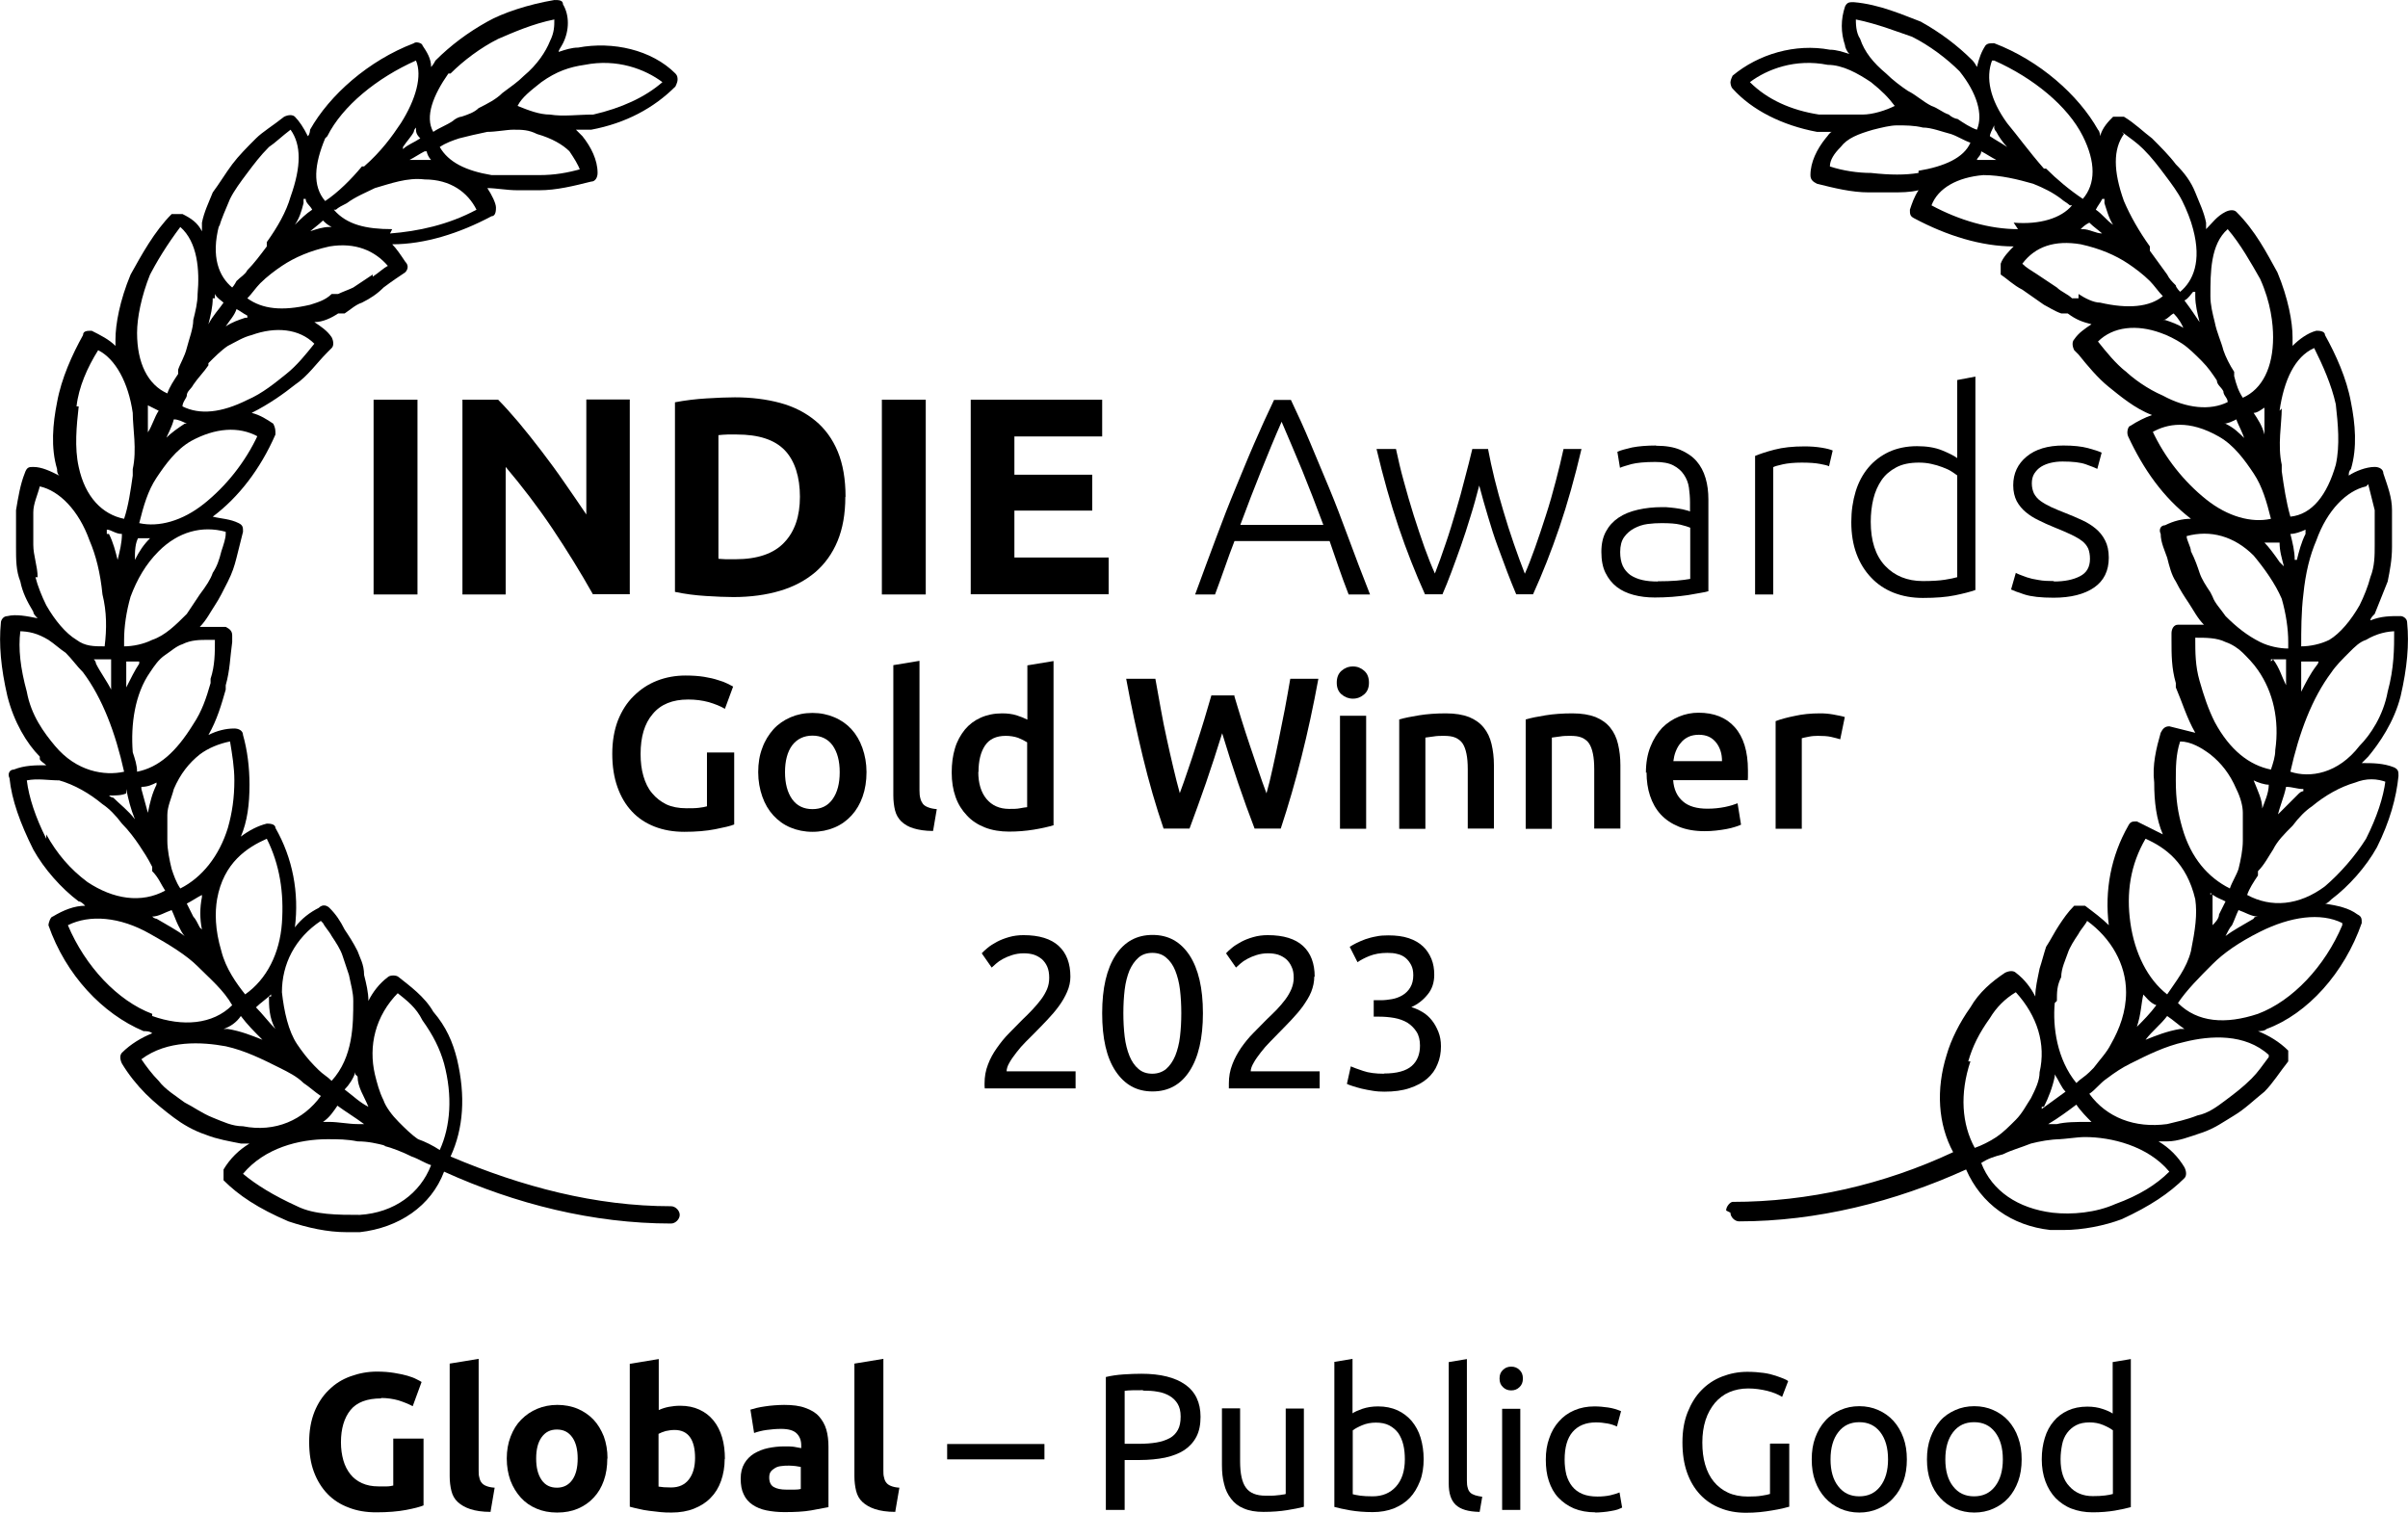 <svg xmlns="http://www.w3.org/2000/svg" id="Layer_2" data-name="Layer 2" viewBox="0 0 111.38 69.98"><defs><style>      .cls-1 {        fill: #000;        stroke-width: 0px;      }      .cls-2 {        isolation: isolate;      }    </style></defs><g id="Layer_1-2" data-name="Layer 1"><g><g class="cls-2"><g class="cls-2"><path class="cls-1" d="M31.82,32.36c-.71,0-1.26.22-1.63.67-.38.44-.56,1.06-.56,1.85,0,.37.04.71.13,1.02.09.31.22.58.4.79.18.22.4.39.66.52.26.12.57.18.93.18.22,0,.41,0,.57-.02s.29-.04.38-.07v-2.49h1.26v3.33c-.17.07-.47.14-.88.22-.41.08-.89.12-1.43.12-.5,0-.96-.08-1.37-.24-.41-.16-.76-.39-1.05-.7s-.51-.68-.67-1.13c-.16-.45-.24-.96-.24-1.54s.09-1.09.26-1.54c.18-.45.42-.83.73-1.13.31-.31.67-.55,1.08-.71.41-.16.85-.24,1.32-.24.32,0,.61.02.86.06.25.04.46.09.64.15.18.05.33.11.45.17.12.06.2.1.25.13l-.38,1.03c-.2-.12-.45-.22-.75-.31-.3-.08-.61-.12-.94-.12Z"></path><path class="cls-1" d="M40.08,35.72c0,.41-.06.79-.18,1.13-.12.34-.29.63-.51.87s-.48.43-.79.56c-.31.13-.65.2-1.02.2s-.71-.07-1.02-.2c-.31-.13-.57-.32-.79-.56s-.39-.53-.51-.87c-.12-.34-.19-.72-.19-1.13s.06-.79.19-1.12c.12-.34.3-.62.52-.87.22-.24.49-.42.79-.55s.64-.2,1.01-.2.7.07,1.01.2c.31.13.58.32.79.55.22.24.39.53.51.87.12.34.19.71.19,1.12ZM38.84,35.72c0-.52-.11-.93-.33-1.24-.22-.3-.54-.45-.93-.45s-.71.15-.94.45c-.22.3-.33.72-.33,1.24s.11.94.33,1.25.54.46.94.46.71-.15.93-.46.33-.72.33-1.25Z"></path><path class="cls-1" d="M43.15,38.44c-.36,0-.66-.05-.89-.12-.24-.07-.42-.18-.57-.32-.14-.14-.24-.31-.29-.51s-.08-.44-.08-.7v-6.02l1.21-.2v5.99c0,.15.01.27.04.37.02.1.07.19.12.26.06.07.14.12.25.16.1.04.24.07.39.08l-.17,1Z"></path><path class="cls-1" d="M48.72,38.18c-.24.07-.54.14-.91.2s-.75.09-1.14.09-.78-.06-1.11-.19c-.33-.13-.61-.31-.83-.55-.23-.24-.41-.52-.53-.86s-.18-.71-.18-1.13.05-.79.15-1.12c.1-.34.26-.62.46-.87.2-.24.44-.42.73-.55.29-.13.62-.2.99-.2.25,0,.48.03.67.09s.36.13.5.2v-2.51l1.21-.2v7.6ZM45.25,35.71c0,.53.13.95.38,1.25.25.3.6.46,1.05.46.19,0,.36,0,.5-.03s.25-.04.33-.05v-3c-.11-.07-.25-.14-.42-.21-.18-.06-.37-.09-.57-.09-.44,0-.76.15-.96.45-.2.3-.3.71-.3,1.22Z"></path><path class="cls-1" d="M57.09,32.19c.11.36.22.74.34,1.12.12.39.25.78.38,1.17.13.39.26.77.39,1.15s.25.73.38,1.07c.1-.36.2-.75.29-1.18.09-.42.19-.86.28-1.32.09-.46.18-.92.28-1.4.09-.47.17-.94.25-1.4h1.3c-.23,1.25-.49,2.46-.78,3.61-.29,1.16-.61,2.26-.96,3.32h-1.21c-.52-1.35-1.02-2.82-1.5-4.41-.25.81-.5,1.57-.75,2.3-.25.73-.51,1.43-.76,2.11h-1.2c-.36-1.05-.68-2.16-.96-3.32-.28-1.16-.54-2.36-.77-3.61h1.35c.08.45.17.92.25,1.39s.18.94.28,1.4c.1.46.2.9.3,1.32.1.43.2.82.3,1.18.13-.34.25-.7.38-1.08s.26-.76.38-1.15c.13-.39.25-.78.37-1.17.12-.39.22-.76.33-1.12h1.08Z"></path><path class="cls-1" d="M63.32,31.58c0,.23-.07.41-.22.54-.15.13-.32.2-.52.2s-.38-.07-.53-.2c-.15-.13-.22-.31-.22-.54s.07-.42.22-.55c.15-.13.32-.2.53-.2s.37.07.52.2c.15.13.22.32.22.55ZM63.19,38.34h-1.21v-5.23h1.21v5.23Z"></path><path class="cls-1" d="M64.73,33.28c.23-.07.54-.13.91-.19.37-.06.79-.09,1.24-.09.43,0,.78.06,1.07.17.29.12.51.28.68.49.17.21.29.46.36.76s.11.62.11.97v2.94h-1.21v-2.75c0-.28-.02-.52-.06-.71-.04-.2-.1-.36-.18-.48-.08-.12-.2-.21-.34-.27-.14-.06-.32-.08-.53-.08-.15,0-.31,0-.48.03-.17.02-.29.04-.37.05v4.22h-1.21v-5.06Z"></path><path class="cls-1" d="M70.58,33.28c.23-.07.54-.13.91-.19.37-.06.79-.09,1.24-.09.43,0,.78.06,1.07.17.29.12.51.28.68.49.17.21.29.46.36.76s.11.62.11.97v2.94h-1.21v-2.75c0-.28-.02-.52-.06-.71-.04-.2-.1-.36-.18-.48-.08-.12-.2-.21-.34-.27-.14-.06-.32-.08-.53-.08-.15,0-.31,0-.48.03-.17.02-.29.04-.37.05v4.22h-1.21v-5.06Z"></path><path class="cls-1" d="M76.13,35.75c0-.46.07-.86.21-1.21s.32-.63.54-.87c.23-.23.49-.4.78-.52.29-.12.59-.18.9-.18.72,0,1.28.22,1.68.67.4.45.61,1.11.61,2,0,.07,0,.14,0,.23,0,.08,0,.16-.01.22h-3.45c.03.42.18.75.45.98.26.23.64.34,1.14.34.29,0,.56-.03.81-.08.24-.05.43-.11.58-.17l.16.99c-.07.03-.16.07-.27.1-.12.04-.25.07-.4.1-.15.03-.31.05-.48.07-.17.02-.35.03-.53.03-.46,0-.86-.07-1.2-.21s-.62-.33-.84-.57c-.22-.24-.38-.53-.49-.86s-.16-.69-.16-1.08ZM79.65,35.21c0-.17-.02-.33-.07-.48-.05-.15-.12-.28-.21-.39s-.2-.2-.33-.26-.29-.09-.46-.09-.35.03-.49.1-.26.16-.35.28c-.1.11-.17.24-.23.39s-.09.3-.11.45h2.25Z"></path><path class="cls-1" d="M85.12,34.2c-.1-.03-.24-.07-.42-.11-.18-.04-.38-.05-.62-.05-.13,0-.28.01-.42.04-.15.03-.25.05-.32.07v4.19h-1.21v-4.98c.23-.09.53-.17.88-.24.35-.08.74-.12,1.17-.12.08,0,.17,0,.28.01s.21.02.32.04c.11.02.21.04.31.06s.18.04.24.06l-.21,1.02Z"></path></g><g class="cls-2"><path class="cls-1" d="M17.63,64.69c-.65,0-1.13.18-1.42.54-.29.36-.44.86-.44,1.49,0,.31.04.58.11.83s.18.46.32.64c.14.18.32.32.54.42s.47.15.76.15c.16,0,.29,0,.4,0s.21-.02.29-.04v-2.17h1.4v3.09c-.17.07-.44.14-.81.21-.37.07-.83.11-1.38.11-.47,0-.89-.07-1.27-.22-.38-.14-.71-.35-.98-.63-.27-.28-.48-.62-.63-1.02-.15-.4-.22-.86-.22-1.38s.08-.98.24-1.39c.16-.4.38-.74.67-1.02.28-.28.61-.49,1-.63.38-.14.79-.22,1.22-.22.29,0,.56.02.8.06s.44.08.61.13.31.1.42.16c.11.05.19.1.24.13l-.41,1.12c-.19-.1-.41-.19-.66-.27-.25-.07-.52-.11-.81-.11Z"></path><path class="cls-1" d="M22.7,69.94c-.39,0-.71-.05-.95-.13-.24-.08-.43-.19-.58-.33s-.24-.31-.29-.51c-.05-.2-.08-.43-.08-.68v-5.21l1.34-.22v5.16c0,.12,0,.23.03.32.02.1.05.18.1.24.05.07.12.12.22.16s.22.07.39.08l-.19,1.11Z"></path><path class="cls-1" d="M28.09,67.47c0,.37-.05.71-.16,1.02-.11.31-.26.57-.47.79-.2.22-.45.39-.73.51-.28.12-.6.18-.96.18s-.67-.06-.95-.18c-.29-.12-.53-.29-.73-.51-.2-.22-.36-.48-.48-.79-.11-.31-.17-.65-.17-1.02s.06-.71.18-1.02c.12-.31.28-.57.49-.78s.45-.38.74-.5.6-.18.93-.18.66.06.94.18.53.29.73.5.36.48.48.78c.11.31.17.64.17,1.02ZM26.72,67.47c0-.41-.08-.74-.25-.98s-.4-.36-.71-.36-.54.12-.71.36-.25.56-.25.98.08.74.25.99.41.36.71.36.54-.12.71-.36.25-.57.25-.99Z"></path><path class="cls-1" d="M33.52,67.48c0,.38-.06.72-.17,1.03-.11.31-.27.57-.48.78-.21.22-.47.38-.77.5s-.65.18-1.04.18c-.16,0-.33,0-.51-.02-.18-.02-.35-.04-.52-.06-.17-.02-.33-.05-.49-.09-.16-.03-.29-.07-.41-.1v-6.61l1.34-.22v2.36c.15-.07.31-.12.47-.15s.34-.05.52-.05c.34,0,.63.06.89.18.26.12.47.28.65.5s.31.48.4.78c.09.3.13.64.13,1.01ZM32.15,67.45c0-.86-.32-1.3-.95-1.3-.14,0-.27.02-.41.05-.13.04-.24.08-.33.13v2.44c.07.01.15.02.25.03.1,0,.21.01.33.01.37,0,.64-.13.83-.38.19-.25.28-.58.28-1Z"></path><path class="cls-1" d="M36.26,64.99c.4,0,.73.04.99.14.26.09.48.22.63.39s.27.37.34.61c.07.24.1.51.1.8v2.79c-.19.04-.46.09-.8.15s-.76.08-1.24.08c-.31,0-.58-.03-.83-.08-.25-.05-.46-.14-.64-.26-.18-.12-.32-.28-.41-.48-.1-.2-.14-.44-.14-.73s.06-.51.17-.7c.11-.19.26-.34.45-.46.19-.11.4-.2.64-.25.24-.05.49-.08.75-.08.17,0,.33,0,.46.02.13.02.24.04.33.06v-.13c0-.23-.07-.41-.21-.55s-.38-.21-.72-.21c-.23,0-.45.02-.67.05-.22.03-.41.08-.58.14l-.17-1.08c.08-.02.18-.05.29-.08.12-.03.25-.05.38-.07.14-.02.28-.04.44-.05.15-.01.31-.02.46-.02ZM36.37,68.91c.13,0,.26,0,.38,0,.12,0,.22-.01.29-.03v-1.02c-.05-.01-.13-.02-.24-.04-.11-.01-.21-.02-.3-.02-.13,0-.24,0-.36.02-.11.01-.21.04-.29.09s-.15.1-.2.17c-.05.07-.07.16-.07.27,0,.21.07.36.21.44.14.08.33.12.58.12Z"></path><path class="cls-1" d="M41.42,69.94c-.39,0-.71-.05-.95-.13-.24-.08-.43-.19-.58-.33s-.24-.31-.29-.51c-.05-.2-.08-.43-.08-.68v-5.21l1.34-.22v5.16c0,.12,0,.23.03.32.02.1.05.18.1.24.05.07.12.12.22.16s.22.07.39.08l-.19,1.11Z"></path><path class="cls-1" d="M43.81,66.8h4.5v.71h-4.5v-.71Z"></path><path class="cls-1" d="M52.8,63.55c.88,0,1.55.17,2.02.5.47.33.71.83.71,1.49,0,.36-.06.67-.19.92s-.32.46-.56.62c-.24.16-.54.27-.89.35-.35.07-.74.11-1.18.11h-.69v2.31h-.87v-6.15c.25-.06.52-.1.82-.12.3-.02.58-.03.83-.03ZM52.87,64.31c-.37,0-.66,0-.85.03v2.45h.66c.3,0,.57-.02.81-.06s.44-.11.61-.2.29-.22.38-.38.13-.37.13-.62-.05-.44-.14-.59-.22-.28-.38-.37c-.16-.09-.34-.16-.55-.19-.21-.04-.43-.05-.67-.05Z"></path><path class="cls-1" d="M60.29,69.71c-.19.05-.45.1-.76.15-.31.05-.68.08-1.09.08-.36,0-.66-.05-.91-.16-.25-.1-.44-.25-.59-.45-.15-.19-.26-.42-.32-.68-.07-.26-.1-.55-.1-.87v-2.63h.84v2.45c0,.57.09.98.27,1.22.18.25.48.37.91.37.09,0,.18,0,.28,0,.1,0,.19-.01.27-.02.08,0,.16-.02.23-.03.07,0,.12-.02.15-.03v-3.95h.84v4.54Z"></path><path class="cls-1" d="M62.56,65.38c.1-.07.26-.14.46-.21.21-.07.45-.11.72-.11.34,0,.63.06.9.18.26.12.48.29.66.5.18.22.32.47.41.77.09.3.14.63.14.99s-.05.72-.17,1.02-.27.56-.47.77-.45.37-.74.49c-.29.11-.61.17-.97.17-.39,0-.74-.03-1.04-.08-.3-.05-.55-.11-.74-.16v-6.71l.84-.14v2.51ZM62.56,69.12c.08.02.2.05.36.07.15.02.34.03.57.03.45,0,.81-.15,1.08-.45.27-.3.41-.72.41-1.26,0-.24-.02-.46-.07-.67s-.13-.39-.23-.54c-.11-.15-.25-.27-.42-.36-.17-.09-.38-.13-.62-.13-.23,0-.44.04-.63.12s-.34.16-.44.24v2.96Z"></path><path class="cls-1" d="M68.43,69.94c-.52-.01-.88-.12-1.1-.33s-.32-.54-.32-.98v-5.62l.84-.14v5.62c0,.14.01.25.04.34.02.09.06.16.12.22.05.05.13.09.22.12.09.03.2.05.33.07l-.12.7Z"></path><path class="cls-1" d="M69.9,64.32c-.15,0-.28-.05-.38-.15-.11-.1-.16-.23-.16-.4s.05-.3.16-.4c.1-.1.23-.15.38-.15s.28.05.38.15c.11.1.16.23.16.4s-.05.3-.16.4c-.1.1-.23.15-.38.15ZM70.32,69.85h-.84v-4.68h.84v4.68Z"></path><path class="cls-1" d="M73.8,69.96c-.38,0-.71-.06-1-.18-.28-.12-.52-.29-.72-.5s-.34-.47-.44-.77-.14-.62-.14-.99.05-.69.16-.99c.1-.3.25-.56.45-.78.19-.22.43-.39.71-.51.28-.12.59-.18.93-.18.21,0,.42.02.63.05s.41.09.6.17l-.19.71c-.13-.06-.27-.11-.44-.14s-.34-.05-.53-.05c-.47,0-.83.15-1.08.44s-.37.72-.37,1.29c0,.25.03.48.08.69.06.21.15.39.27.54.12.15.28.27.47.35.19.08.43.12.7.12.22,0,.42-.02.6-.06s.32-.09.42-.13l.12.7s-.12.06-.21.09c-.09.03-.19.05-.31.07-.11.02-.24.04-.37.05-.13.01-.25.02-.37.02Z"></path><path class="cls-1" d="M81.89,66.78h.87v2.92c-.07.02-.18.05-.31.08-.13.03-.29.06-.47.09-.18.03-.37.06-.58.08-.21.02-.42.03-.64.03-.44,0-.84-.07-1.2-.22-.36-.14-.67-.35-.93-.63-.26-.28-.46-.62-.6-1.02-.14-.4-.21-.86-.21-1.39s.08-.99.24-1.39.37-.75.64-1.02c.27-.28.59-.49.95-.63s.75-.22,1.17-.22c.28,0,.53.02.75.05s.41.08.56.13.28.1.38.14.17.08.2.11l-.28.73c-.17-.11-.41-.21-.69-.28-.29-.07-.58-.11-.88-.11-.32,0-.61.06-.87.17-.26.11-.48.28-.67.5-.18.22-.33.48-.43.79-.1.31-.15.66-.15,1.04s.04.71.13,1.02c.09.31.22.57.4.79s.4.39.66.51.57.18.92.18c.25,0,.47-.01.64-.04.18-.03.3-.05.38-.08v-2.32Z"></path><path class="cls-1" d="M88.2,67.51c0,.37-.05.71-.16,1.01-.11.3-.26.56-.46.77-.19.22-.43.38-.7.5-.27.12-.56.18-.88.18s-.61-.06-.88-.18c-.27-.12-.5-.28-.7-.5-.2-.22-.35-.47-.46-.77-.11-.3-.16-.64-.16-1.01s.05-.7.16-1c.11-.3.26-.56.46-.78.19-.22.43-.38.7-.5.27-.12.56-.18.88-.18s.61.06.88.18c.27.12.5.28.7.5.2.22.35.48.46.78.11.3.16.64.16,1ZM87.33,67.51c0-.53-.12-.95-.36-1.26-.24-.31-.56-.46-.97-.46s-.73.15-.97.46c-.24.31-.36.73-.36,1.26s.12.95.36,1.25c.24.31.56.46.97.46s.73-.15.97-.46c.24-.31.36-.73.36-1.25Z"></path><path class="cls-1" d="M93.51,67.51c0,.37-.05.71-.16,1.01-.11.3-.26.56-.45.77-.2.22-.43.38-.7.5-.27.12-.56.18-.88.18s-.61-.06-.88-.18c-.27-.12-.5-.28-.7-.5-.2-.22-.35-.47-.45-.77-.11-.3-.16-.64-.16-1.01s.05-.7.16-1c.11-.3.26-.56.45-.78s.43-.38.7-.5c.27-.12.56-.18.88-.18s.61.06.88.18c.27.12.5.28.7.5.19.22.35.48.45.78.11.3.16.64.16,1ZM92.64,67.51c0-.53-.12-.95-.36-1.26-.24-.31-.56-.46-.97-.46s-.73.15-.97.46c-.24.31-.36.73-.36,1.26s.12.95.36,1.25c.24.31.56.46.97.46s.73-.15.97-.46c.24-.31.36-.73.36-1.25Z"></path><path class="cls-1" d="M97.72,63.01l.84-.14v6.85c-.19.05-.44.11-.74.16-.3.05-.64.08-1.03.08-.36,0-.68-.06-.97-.17-.29-.11-.53-.28-.74-.49-.2-.21-.36-.47-.47-.77-.11-.3-.17-.64-.17-1.02s.05-.69.14-.99.23-.56.41-.77c.18-.22.4-.38.66-.5.26-.12.56-.18.9-.18.27,0,.51.04.71.11.21.07.36.14.46.21v-2.37ZM97.72,66.16c-.1-.08-.25-.16-.44-.24-.19-.08-.4-.12-.63-.12s-.45.04-.62.13c-.17.09-.31.21-.42.36-.11.15-.19.33-.23.54s-.07.43-.07.67c0,.55.13.97.41,1.26.27.3.63.45,1.08.45.23,0,.42-.01.57-.03.15-.02.27-.04.36-.07v-2.96Z"></path></g><g class="cls-2"><path class="cls-1" d="M49.51,45.18c0,.24-.05.47-.15.7s-.22.44-.38.66-.34.43-.54.64-.4.42-.6.62c-.11.11-.25.25-.4.4-.15.15-.29.31-.42.48s-.25.33-.33.48c-.09.15-.13.29-.13.4h3.19v.79h-4.2s-.01-.08-.01-.12v-.11c0-.31.05-.6.16-.88.1-.27.24-.52.41-.76.17-.24.35-.47.56-.68.21-.21.41-.42.61-.62.17-.16.33-.32.47-.47.15-.16.28-.31.4-.47.12-.16.21-.32.28-.48.07-.17.1-.34.1-.53,0-.2-.03-.37-.09-.51-.06-.14-.15-.26-.25-.35-.11-.09-.23-.16-.38-.21-.14-.04-.29-.06-.46-.06-.19,0-.37.03-.53.08-.16.05-.3.11-.43.18-.13.07-.23.14-.32.22-.09.08-.15.14-.2.18l-.46-.66c.06-.07.15-.15.27-.25s.26-.19.43-.28c.17-.09.35-.16.56-.22.21-.06.43-.09.67-.09.73,0,1.27.17,1.63.5s.54.81.54,1.42Z"></path><path class="cls-1" d="M50.98,46.87c0-1.16.21-2.05.62-2.68.41-.63.98-.94,1.71-.94s1.29.31,1.71.94c.41.63.62,1.52.62,2.68s-.21,2.05-.62,2.68-.98.94-1.71.94-1.29-.31-1.71-.94-.62-1.52-.62-2.68ZM54.64,46.87c0-.38-.02-.74-.06-1.08-.04-.34-.12-.64-.22-.89-.1-.25-.24-.45-.42-.6-.17-.15-.39-.22-.64-.22s-.47.07-.64.22c-.17.15-.31.35-.42.6-.1.25-.18.55-.22.89-.04.34-.06.7-.06,1.08s.02.74.06,1.08c.04.34.12.64.22.89.1.25.24.46.42.61.17.15.39.22.64.22s.47-.08.64-.22c.17-.15.31-.35.42-.61.1-.25.18-.55.22-.89.04-.34.06-.7.06-1.08Z"></path><path class="cls-1" d="M60.79,45.18c0,.24-.05.47-.14.7s-.23.44-.38.66c-.16.22-.34.43-.54.64-.2.21-.4.42-.6.62-.11.11-.25.25-.39.4-.15.15-.29.31-.42.48-.13.17-.25.33-.33.48-.09.15-.14.29-.14.4h3.19v.79h-4.2s0-.08,0-.12v-.11c0-.31.05-.6.16-.88.1-.27.24-.52.4-.76.17-.24.35-.47.56-.68.21-.21.41-.42.61-.62.17-.16.33-.32.48-.47.15-.16.28-.31.4-.47.12-.16.21-.32.28-.48.07-.17.11-.34.11-.53,0-.2-.03-.37-.1-.51-.06-.14-.15-.26-.25-.35-.11-.09-.23-.16-.38-.21-.14-.04-.29-.06-.46-.06-.19,0-.37.03-.53.08-.16.05-.3.11-.43.18s-.23.14-.32.22c-.09.08-.15.14-.2.18l-.46-.66c.06-.07.15-.15.27-.25s.26-.19.43-.28c.17-.09.35-.16.56-.22.21-.06.43-.09.67-.09.73,0,1.27.17,1.63.5s.54.81.54,1.42Z"></path><path class="cls-1" d="M64.02,49.66c.59,0,1.02-.12,1.28-.35.26-.23.38-.55.38-.94,0-.25-.05-.47-.16-.64-.11-.17-.25-.31-.42-.42-.17-.1-.38-.18-.61-.22-.23-.04-.46-.06-.71-.06h-.24v-.76h.33c.17,0,.34-.02.51-.05s.34-.09.49-.18c.15-.09.27-.21.36-.36.09-.15.14-.34.14-.56,0-.19-.03-.35-.1-.48-.07-.13-.15-.24-.26-.33-.11-.09-.24-.15-.38-.18-.14-.04-.29-.05-.46-.05-.32,0-.59.05-.82.14s-.41.19-.56.29l-.36-.71c.08-.05.18-.11.3-.17.12-.06.26-.12.42-.18.15-.05.32-.1.5-.13.18-.04.36-.05.56-.05.37,0,.68.04.95.13s.49.22.66.38c.17.16.3.36.39.58.09.22.13.46.13.73,0,.36-.1.67-.31.92-.21.26-.46.45-.75.58.18.05.35.13.52.23.17.1.31.23.43.38.12.15.22.33.3.53.08.2.12.42.12.67,0,.3-.05.58-.16.83-.1.26-.26.48-.48.67s-.49.33-.82.44c-.33.11-.71.16-1.16.16-.17,0-.35-.01-.53-.04-.18-.03-.36-.06-.52-.1s-.3-.08-.42-.12-.21-.07-.26-.1l.18-.81c.11.05.3.12.57.21.26.09.58.13.96.13Z"></path></g></g><g><g class="cls-2"><g class="cls-2"><path class="cls-1" d="M17.28,18.49h2.03v9.01h-2.03v-9.01Z"></path><path class="cls-1" d="M27.43,27.5c-.58-1.03-1.21-2.05-1.88-3.05-.68-1.01-1.4-1.95-2.16-2.85v5.9h-2v-9.01h1.65c.29.29.6.64.95,1.05.35.42.7.86,1.06,1.33.36.47.72.96,1.07,1.47s.69.99,1,1.46v-5.32h2.01v9.01h-1.7Z"></path><path class="cls-1" d="M39.1,22.99c0,.78-.12,1.46-.36,2.04-.24.58-.59,1.06-1.03,1.44-.45.38-.99.67-1.63.86s-1.36.29-2.16.29c-.36,0-.79-.02-1.27-.05-.49-.03-.96-.09-1.43-.19v-8.77c.47-.09.96-.15,1.46-.18s.94-.05,1.31-.05c.77,0,1.47.09,2.1.26.63.17,1.17.45,1.62.82.45.37.8.85,1.04,1.43.24.58.36,1.28.36,2.09ZM33.24,25.85c.09,0,.21.02.33.02.13,0,.28,0,.45,0,1.01,0,1.77-.26,2.25-.77.49-.51.73-1.22.73-2.12s-.23-1.66-.7-2.15c-.47-.49-1.21-.73-2.22-.73-.14,0-.28,0-.43,0-.15,0-.29.02-.42.03v5.69Z"></path><path class="cls-1" d="M40.79,18.49h2.03v9.01h-2.03v-9.01Z"></path><path class="cls-1" d="M44.9,27.5v-9.01h6.08v1.7h-4.06v1.77h3.6v1.66h-3.6v2.17h4.36v1.7h-6.38Z"></path></g><g class="cls-2"><path class="cls-1" d="M62.38,27.5c-.17-.44-.33-.87-.47-1.28s-.28-.81-.41-1.19h-4.4c-.15.39-.3.79-.44,1.2-.14.41-.3.83-.46,1.27h-.92c.34-.94.67-1.81.97-2.62.3-.81.6-1.58.9-2.3s.58-1.42.87-2.08c.29-.67.59-1.33.91-2h.78c.32.67.62,1.33.9,2s.57,1.36.87,2.08.59,1.49.89,2.3c.3.81.63,1.69,1,2.62h-.97ZM59.28,19.51c-.33.75-.64,1.51-.95,2.28-.31.77-.63,1.6-.96,2.49h3.84c-.33-.89-.66-1.73-.97-2.5-.32-.77-.64-1.53-.96-2.27Z"></path><path class="cls-1" d="M68.83,20.78c.08.43.18.89.3,1.38.12.49.26.99.41,1.49.15.51.31,1.01.48,1.5.17.49.34.96.51,1.39.15-.33.3-.73.47-1.2s.33-.97.5-1.49c.17-.52.32-1.05.46-1.59.14-.53.26-1.03.36-1.49h.83c-.31,1.32-.65,2.53-1.02,3.62-.37,1.09-.78,2.13-1.22,3.1h-.78c-.13-.31-.27-.65-.41-1.02-.14-.38-.29-.78-.45-1.21s-.3-.88-.44-1.35-.28-.95-.41-1.45c-.13.5-.26.98-.41,1.45-.14.47-.29.92-.44,1.35-.15.43-.3.83-.44,1.21-.14.38-.28.72-.41,1.02h-.81c-.44-.98-.85-2.01-1.22-3.11-.37-1.09-.71-2.3-1.02-3.61h.9c.1.46.21.96.36,1.49.14.53.3,1.06.46,1.58.17.52.33,1.02.5,1.49.17.47.33.87.48,1.2.17-.43.33-.89.5-1.39.17-.49.32-.99.47-1.5s.29-1,.41-1.49c.13-.49.25-.95.35-1.38h.73Z"></path><path class="cls-1" d="M76.6,20.62c.44,0,.82.06,1.12.19s.56.3.75.52c.19.22.33.48.42.79.09.3.13.63.13.99v4.24c-.09.03-.21.05-.38.08s-.36.06-.57.1c-.22.03-.46.06-.72.08-.26.02-.54.03-.81.03-.36,0-.68-.04-.98-.12-.3-.08-.56-.2-.78-.37-.22-.17-.39-.39-.52-.65-.13-.26-.19-.59-.19-.97s.07-.68.21-.94c.14-.26.33-.47.58-.64.25-.17.55-.29.9-.37.35-.08.72-.12,1.13-.12.12,0,.25,0,.38.02.13.01.26.03.39.05.12.02.23.04.32.07.09.02.15.04.19.06v-.42c0-.23-.02-.46-.05-.68-.03-.22-.11-.42-.23-.6-.12-.18-.28-.32-.49-.43-.21-.11-.49-.16-.84-.16-.49,0-.86.04-1.1.1-.24.07-.42.12-.53.17l-.12-.74c.15-.07.38-.13.68-.2.31-.06.68-.09,1.11-.09ZM76.68,26.89c.33,0,.62-.01.87-.03s.46-.05.63-.08v-2.37c-.1-.04-.25-.09-.46-.14-.21-.05-.49-.07-.86-.07-.21,0-.42.01-.65.04-.23.03-.43.1-.62.2-.19.1-.35.24-.47.41-.12.17-.18.4-.18.69,0,.25.04.46.12.64.08.17.2.31.35.42.15.1.33.18.55.23.21.05.45.07.72.07Z"></path><path class="cls-1" d="M83.47,20.65c.28,0,.54.02.79.06.25.04.42.09.51.13l-.17.73c-.07-.04-.21-.07-.42-.11s-.49-.06-.84-.06-.66.03-.88.08c-.22.05-.37.09-.44.13v5.89h-.84v-6.41c.22-.09.51-.19.9-.29.38-.1.84-.15,1.39-.15Z"></path><path class="cls-1" d="M91.38,27.29c-.25.09-.57.17-.96.25-.39.08-.88.12-1.48.12-.49,0-.94-.08-1.35-.24-.4-.16-.75-.39-1.04-.7-.29-.3-.52-.67-.68-1.1-.16-.43-.24-.92-.24-1.47,0-.51.07-.98.2-1.41s.33-.8.59-1.11c.26-.31.58-.55.96-.73.38-.17.81-.26,1.29-.26.44,0,.83.06,1.15.19.32.13.56.25.71.36v-3.61l.84-.16v9.88ZM90.54,22c-.08-.06-.18-.13-.29-.2s-.25-.13-.41-.19-.32-.11-.51-.15c-.18-.04-.37-.06-.57-.06-.42,0-.77.07-1.05.22s-.51.34-.68.59-.3.54-.38.87c-.08.33-.12.69-.12,1.06,0,.88.22,1.56.66,2.03s1.03.71,1.75.71c.42,0,.75-.02,1.01-.06.25-.04.45-.08.58-.12v-4.71Z"></path><path class="cls-1" d="M95,26.9c.49,0,.89-.08,1.2-.24.32-.16.47-.43.47-.81,0-.18-.03-.34-.08-.47-.06-.13-.15-.25-.28-.35-.13-.1-.3-.2-.51-.3-.21-.1-.47-.21-.79-.34-.25-.1-.49-.21-.71-.32-.23-.11-.42-.23-.6-.38-.17-.14-.31-.31-.42-.51-.1-.2-.16-.44-.16-.73,0-.55.21-.99.62-1.33s.98-.51,1.7-.51c.46,0,.84.04,1.14.12s.51.15.63.21l-.2.75c-.1-.05-.28-.12-.53-.21s-.61-.13-1.08-.13c-.19,0-.37.02-.54.06s-.32.1-.45.18c-.13.08-.23.19-.31.31s-.12.28-.12.46.04.34.1.47c.07.13.17.25.31.35s.3.19.49.28.42.18.67.28c.26.1.51.21.75.32.24.11.45.24.63.39.18.15.33.33.44.55.11.21.17.48.17.8,0,.61-.23,1.07-.68,1.38-.45.31-1.08.47-1.87.47-.59,0-1.04-.05-1.35-.15-.31-.1-.52-.18-.62-.23l.22-.77s.08.05.17.08.2.08.35.13c.15.05.32.09.53.12.2.04.44.05.71.05Z"></path></g></g><g><path class="cls-1" d="M80.04,56.1c0,.2.2.4.4.4h0c3.6,0,7.2-.9,10.5-2.4.7,1.6,2.1,2.6,3.9,2.8h.6c.9,0,1.9-.2,2.7-.5,1.3-.6,2.2-1.2,2.9-1.9.1-.1.1-.3,0-.5-.3-.5-.7-.9-1.2-1.2h.4c.5,0,1-.2,1.6-.4s1-.5,1.5-.8.9-.7,1.4-1.1c.4-.4.7-.9,1.1-1.4v-.5c-.4-.4-.9-.7-1.4-.9.1,0,.3,0,.4-.1,1.9-.7,3.6-2.6,4.4-4.9,0-.2,0-.3-.2-.4-.4-.3-.9-.4-1.5-.5.1,0,.2-.1.3-.2.8-.6,1.6-1.5,2.1-2.4.6-1.2.9-2.3,1-3.3,0-.2,0-.3-.2-.4-.5-.2-1-.2-1.5-.2,0,0,.2-.2.3-.3.5-.6,1.2-1.6,1.5-2.8.3-1.3.4-2.4.3-3.4,0-.2-.2-.3-.3-.3-.5,0-.9,0-1.4.2,0-.1.1-.2.2-.3.2-.5.4-1,.6-1.5.1-.5.2-1,.2-1.6v-1.7c0-.6-.2-1.1-.4-1.7,0-.2-.2-.3-.4-.3-.4,0-.9.2-1.2.4,0-.1,0-.2.1-.3.3-1,.2-2.1,0-3.1-.2-1.1-.7-2.2-1.2-3.1,0-.2-.3-.2-.4-.2-.4.1-.8.4-1.1.7v-.4c0-.7-.2-1.8-.7-3-.5-.9-1-1.9-1.9-2.8-.1-.1-.3-.1-.5,0-.4.2-.6.5-.9.8v-.3c-.1-.5-.3-.9-.5-1.4s-.5-.9-.9-1.3c-.3-.4-.7-.8-1.1-1.2-.4-.3-.8-.7-1.3-1h-.5c-.2.2-.5.5-.6.9,0,0,0-.2-.1-.3-.9-1.6-2.7-3.2-4.8-4-.2,0-.3,0-.4.1-.2.3-.3.6-.4,1,0,0-.1-.2-.2-.3-.7-.7-1.5-1.3-2.4-1.8-.8-.3-1.9-.8-3.1-.9-.2,0-.3,0-.4.2-.2.6-.2,1.2,0,1.8,0,.1.1.3.2.4-.3-.1-.6-.2-.9-.2-1.6-.3-3.3.2-4.5,1.2,0,0-.1.2-.1.3,0,0,0,.2.1.3.9,1,2.3,1.7,3.9,2h.7c-.1,0-.2.2-.3.3-.4.5-.7,1.1-.7,1.7,0,.2.1.3.3.4.8.2,1.6.4,2.4.4h1c.5,0,.9,0,1.3-.1h0c-.2.3-.3.6-.4.9,0,.2,0,.3.2.4,1.5.8,3.1,1.3,4.6,1.3h0c-.2.2-.5.5-.6.8v.5c.3.2.6.5,1,.7.3.2.7.5,1,.7.2.1.5.3.8.4h.3c.4.3.7.4,1.1.5h0c-.3.2-.6.4-.8.7-.1.1-.1.3,0,.5l.2.2c.4.5.9,1.1,1.4,1.5s1.2,1,2,1.3h0c-.3.1-.7.3-1,.5-.1,0-.2.3-.1.5.7,1.5,1.6,2.8,2.9,3.8h0c-.4,0-.8.1-1.2.3-.2,0-.3.2-.2.4,0,.4.2.8.3,1.1.1.4.2.8.4,1.1.2.4.4.7.6,1s.4.7.7,1h-1.2c-.2,0-.3.2-.3.4v.3c0,.7,0,1.3.2,2v.2c.3.7.5,1.4.9,2.1h0c-.4-.1-.8-.2-1.2-.3-.2,0-.3.1-.4.3-.2.7-.4,1.5-.3,2.3,0,.9.1,1.7.4,2.4h0l-1.2-.6c-.2,0-.3,0-.4.2-.8,1.4-1.1,3-.9,4.6h0c-.3-.3-.7-.6-1.1-.9h-.5c-.3.3-.5.6-.7.9-.2.3-.4.7-.6,1-.1.3-.2.7-.3,1h0c-.1.5-.2.9-.2,1.3-.2-.4-.5-.8-.9-1.1-.1-.1-.3-.1-.5,0-.6.4-1.2.9-1.6,1.6-.5.7-.9,1.5-1.1,2.2-.5,1.6-.4,3.2.3,4.5-3.2,1.5-6.7,2.3-10.2,2.3-.1,0-.3.2-.3.4l.2.1ZM104.94,48.9c-.3.4-.5.7-.8,1-.4.4-.8.7-1.2,1-.4.3-.8.6-1.3.7-.5.2-1,.3-1.4.4-1.5.2-2.8-.3-3.6-1.4h0c.3-.2.5-.5.8-.7.4-.3.7-.5,1.1-.7.8-.4,1.6-.8,2.5-1h0c1.2-.3,2.8-.4,3.9.6v.1ZM96.74,51.9h-.2c-.5,0-1,0-1.4.1h-.4c.5-.3.9-.6,1.3-.9.2.3.5.6.7.8ZM99.04,45.9c.2.2.4.5.7.6-.3.4-.6.7-.9,1,.2-.6.2-1.1.3-1.5h0v-.1h-.1ZM100.24,47c.3.2.5.4.8.6h-.2c-.6.1-1.1.3-1.6.5.3-.4.7-.7,1-1.1ZM108.34,42.8c-.8,1.9-2.3,3.5-3.9,4.1-1.5.5-2.8.4-3.7-.5h0c.4-.6,1-1.2,1.6-1.8.5-.5,1.2-1,2.2-1.5,1.4-.7,2.8-.9,3.8-.4v.1ZM102.24,41.4h0v-.1c.2.2.5.3.7.4-.1.2-.2.4-.3.6,0,.2-.2.4-.3.5v-1.5l-.1.1ZM102.94,43.3c.1-.2.2-.4.3-.5.1-.2.2-.5.3-.7.3.1.6.3.9.3,0,0-.2,0-.2.1-.5.3-.9.5-1.3.8ZM110.34,36.1c-.1.8-.4,1.7-.9,2.7-.5.8-1.2,1.6-1.9,2.2-1.2.9-2.5,1-3.6.4.1-.3.3-.6.5-.9v-.2c.3-.3.5-.7.7-1,.2-.4.5-.7.9-1.1.3-.4.6-.7.9-.9h0c.6-.5,1.3-.9,2-1.1.5-.2,1-.2,1.5,0l-.1-.1ZM104.24,36.1c.2.1.5.2.7.2,0,.4-.2.8-.3,1.1,0-.4-.2-.8-.4-1.3h0v-.1.1ZM106.54,36.6s-.1,0-.2.1c-.3.3-.6.6-1,1v.1c.1-.5.3-.9.4-1.4.3,0,.5.1.8.1v.1ZM105.04,30.6v-.1h.7v1.2c-.2-.4-.3-.8-.6-1.2l-.1.1ZM110.74,29.2c0,.8,0,1.7-.3,2.8-.2,1.1-.8,2-1.3,2.5-1,1.3-2.3,1.5-3.2,1.2.4-1.8,1-3.4,1.9-4.6.2-.3.5-.6.8-.9.3-.3.5-.5.8-.6.5-.3,1-.4,1.4-.4h-.1ZM106.14,25.9c0-.4-.1-.8-.2-1.2.2,0,.5-.1.7-.2v.2c-.2.4-.3.8-.4,1.2h-.1ZM106.44,30.6h.8s0,.1-.1.2h0c-.3.4-.5.8-.7,1.2v-1.4ZM109.54,22.4c.1.4.2.8.3,1.2v1.6c0,.5,0,1-.2,1.5-.1.4-.3.9-.5,1.3-.4.7-.9,1.3-1.4,1.6-.4.2-.9.3-1.3.3,0-.7,0-1.6.1-2.4.1-1,.3-1.8.6-2.5q.2-.47,0,0c.5-1.4,1.4-2.3,2.3-2.5l.1-.1ZM105.44,19c.2-1.4.7-2.5,1.6-2.9.4.8.8,1.7,1,2.6.1.9.2,1.9,0,2.8-.4,1.4-1.1,2.3-2.1,2.4-.2-.7-.3-1.4-.4-2.1v-.3c-.2-.9,0-1.9,0-2.6l-.1.1ZM105.44,26c-.2-.3-.5-.7-.7-.9h.7c0,.4.1.7.2,1.1l-.2-.2ZM103.04,10.6c.6.7,1.1,1.6,1.5,2.3.5,1.1.6,2.1.6,2.7,0,1.4-.5,2.4-1.4,2.8-.2-.3-.3-.6-.4-1v-.2c-.2-.3-.4-.7-.5-1-.1-.4-.3-.8-.4-1.3-.1-.4-.2-.8-.2-1.2,0-1.1,0-2.4.8-3.1ZM104.74,18.7v1.4c-.1-.4-.3-.7-.5-1,.2,0,.4-.2.6-.3l-.1-.1ZM103.84,20.3c-.3-.3-.5-.5-.9-.7h-.1c.2,0,.4-.1.6-.2.1.3.3.6.4,1v-.1ZM101.54,13.5v.2h0c0,.4.1.8.2,1.2-.2-.3-.4-.6-.7-1,.2-.1.3-.3.4-.4h.1ZM98.14,6.1c.4.3.7.5,1,.8.4.4.7.8,1,1.2.3.4.6.8.8,1.2.2.4.4.9.5,1.3.4,1.5,0,2.4-.6,2.9,0,0-.2-.2-.2-.3-.2-.2-.3-.3-.4-.5-.3-.4-.5-.7-.8-1.1v-.2c-.5-.7-.9-1.4-1.2-2.1h0c-.5-1.4-.5-2.4,0-3.1l-.1-.1ZM101.04,15.2c-.3-.2-.6-.3-.9-.4h-.1c.2,0,.3-.2.5-.3.2.2.4.5.5.8v-.1ZM97.34,9.2v.2c.1.3.2.7.4,1-.3-.2-.5-.5-.8-.7.1-.2.2-.3.3-.5h.1ZM97.24,10.8c-.3,0-.6-.2-.9-.2h-.1c.1-.1.2-.2.4-.3.2.2.5.4.7.6l-.1-.1ZM92.24,2.8c1.8.8,3.4,2.1,4.1,3.5.6,1.2.6,2.2,0,2.9-.6-.4-1.2-.9-1.7-1.4h-.1c-.7-.8-1.2-1.5-1.7-2.1h0c-.8-1.1-1-2.1-.7-2.9h.1ZM92.24,5.9s0,.1.1.2c.1.2.3.5.5.7-.3-.2-.5-.3-.8-.5,0-.1.1-.3.2-.5v.1ZM92.44,7.4h-1c0-.1.2-.2.2-.4.2.1.5.3.7.4h.1ZM85.84.9c1,.2,2,.6,2.6.8.8.4,1.6,1,2.2,1.6.8,1,1.1,2,.8,2.7-.3-.1-.6-.3-.9-.5-.1,0-.3-.1-.4-.2-.3-.1-.5-.3-.8-.4-.4-.2-.7-.5-1.1-.7-.3-.2-.7-.5-1-.8h0c-.6-.5-1-1-1.2-1.6-.2-.3-.2-.7-.2-1v.1ZM84.14,5.3c-1.3-.2-2.4-.7-3.2-1.5.8-.6,2.1-1.1,3.6-.8h0c.7,0,1.4.4,2,.8.5.4.8.7,1.1,1.1-.4.2-1,.4-1.5.4h-2ZM88.74,8c-.6.1-1.3.1-2.2,0-.6,0-1.3-.1-1.9-.3,0-.3.2-.6.5-.9.3-.4.8-.6,1.5-.8.4-.1.8-.2,1.1-.2.4,0,.8,0,1.2.1.4,0,.9.2,1.3.3.3.1.6.3.9.4-.3.7-1.2,1.1-2.4,1.3v.1ZM93.34,10.6c-1.3,0-2.7-.4-4-1.1.3-.8,1.2-1.3,2.4-1.4.8,0,1.6.2,2.3.4.5.2.9.4,1.3.7.1.1.3.2.4.3h.1c-.5.6-1.5.9-2.7.8l.2.3ZM96.14,13.8h-.3c-.2-.2-.5-.3-.7-.5-.3-.2-.6-.4-.9-.6s-.5-.3-.7-.5c.6-.8,1.5-1.1,2.7-.9.9.2,1.6.5,2.2.9.3.2.7.5,1,.8h0c.2.2.4.5.6.7-.6.5-1.6.6-2.9.3-.3,0-.7-.2-1-.4v.2ZM98.34,17.2c-.5-.4-.9-.9-1.3-1.4.7-.7,1.8-.8,2.9-.4h0c.3.1.7.3,1,.5s.6.5.9.8.5.6.7.9c0,.2.2.3.3.5,0,.2.2.3.2.5h0c-.8.4-1.9.3-3-.3-.7-.3-1.4-.8-1.8-1.2l.1.1ZM99.54,20c.7-.4,1.7-.6,3.1.2.7.4,1.2,1.1,1.6,1.7s.6,1.3.8,2.1c-.9.2-2-.1-3-.9-1-.8-1.9-1.9-2.5-3.2v.1ZM102.24,27.4c-.2-.3-.4-.6-.5-.9-.1-.3-.2-.6-.4-1,0-.2-.2-.5-.2-.7,1.1-.3,2.2,0,3.1.9.5.6,1,1.3,1.3,2,.2.7.3,1.4.3,2v.3c-.4,0-.9-.1-1.3-.3-.6-.3-1.1-.7-1.6-1.2-.2-.3-.5-.6-.6-.9l-.1-.2ZM101.74,31.5h0c-.2-.7-.2-1.3-.2-2h0c.5,0,1,0,1.4.2.3.1.6.3.8.5.2.2.5.5.7.8h0c.7,1,1,2.3.8,3.7,0,.3-.1.6-.2.9-1-.2-1.9-.9-2.6-2.2-.3-.6-.5-1.2-.7-1.9h0ZM100.84,34.3c.5,0,1,.3,1.4.6.5.4.9.9,1.2,1.6.2.4.3.8.3,1.1v1.3c0,.4-.1.9-.2,1.3-.1.3-.3.6-.4.9-1-.5-1.8-1.4-2.2-2.8-.2-.7-.3-1.3-.3-2.2,0-.6,0-1.2.2-1.8ZM99.24,38.8c.9.4,1.9,1.1,2.3,2.8.1.7,0,1.4-.2,2.4-.2.8-.7,1.4-1.1,2-.9-.7-1.5-1.9-1.7-3.3-.2-1.4,0-2.7.7-3.9ZM95.14,46.3c0-.4,0-.7.2-1.1h0c0-.4.2-.8.3-1.1.1-.3.3-.6.5-.9.1-.2.3-.4.4-.6,1.1.8,1.8,2,1.8,3.3,0,.9-.3,1.7-.7,2.4-.2.4-.5.7-.8,1.1,0,0-.1.1-.2.2-.2.2-.4.3-.6.5-.9-1.1-1.1-2.6-1-3.7l.1-.1ZM94.54,51.2c.2-.4.4-.9.5-1.4v-.1c.2.3.3.6.5.8-.4.3-.7.5-1.1.8v-.1h.1ZM95.14,52.7c.4,0,.9-.1,1.3-.1,1.2,0,2.9.4,3.9,1.6-.6.6-1.4,1.1-2.5,1.5-.9.4-2,.5-2.9.4-1.6-.2-2.8-1-3.3-2.3.3-.2.6-.3,1-.4.4-.2.8-.3,1.3-.5.4-.1.9-.2,1.4-.2h-.2ZM91.04,49.1c.2-.7.5-1.3,1-2,.3-.5.7-.9,1.2-1.2,1,1.1,1.4,2.4,1.1,3.7h0c0,.4-.2.8-.4,1.2-.2.3-.4.7-.7,1-.3.3-.6.6-.9.8s-.7.4-1,.5c-.6-1.1-.7-2.5-.2-4h-.1Z"></path><path class="cls-1" d="M1.84,35.1c0,.1.2.2.3.3-.5,0-1,0-1.5.2-.2,0-.3.2-.2.4.1,1,.5,2.1,1.1,3.3.5.9,1.3,1.8,2.1,2.4.1,0,.2.1.3.2-.5,0-1,.2-1.5.5-.1,0-.2.3-.2.4.8,2.3,2.5,4.1,4.4,4.9.1,0,.3,0,.4.1-.5.2-1,.5-1.4.9-.1.1-.1.3,0,.5.3.5.7,1,1.1,1.4.4.4.9.8,1.3,1.1s.9.6,1.5.8c.5.2,1.1.3,1.6.4h.4c-.5.3-.9.7-1.2,1.2v.5c.7.7,1.6,1.3,3,1.9.9.3,1.8.5,2.7.5s.4,0,.6,0c1.8-.2,3.3-1.2,3.9-2.8,3.3,1.5,6.9,2.4,10.5,2.4h0c.2,0,.4-.2.4-.4s-.2-.4-.4-.4c-3.5,0-6.9-.9-10.2-2.3.6-1.3.7-2.8.3-4.5-.2-.8-.5-1.5-1.1-2.2-.4-.7-1.1-1.2-1.6-1.6-.1-.1-.4-.1-.5,0-.4.3-.7.7-.9,1.1,0-.4-.1-.8-.2-1.2h0c0-.5-.2-.8-.3-1.1-.2-.4-.4-.7-.6-1-.2-.4-.4-.7-.7-1-.1-.1-.3-.2-.5,0-.4.2-.8.5-1.1.9.2-1.6-.1-3.2-.9-4.6,0-.2-.3-.2-.4-.2-.4.1-.8.3-1.2.6.3-.7.4-1.5.4-2.4,0-.8-.1-1.6-.3-2.3,0-.2-.2-.3-.4-.3-.4,0-.8.1-1.2.3h0c.4-.7.6-1.4.8-2.1v-.2c.2-.7.2-1.3.3-2v-.3c0-.2-.1-.3-.3-.4h-1.2c.3-.3.5-.7.7-1s.4-.7.6-1.1c.2-.4.3-.7.4-1.1.1-.4.2-.8.3-1.2,0-.2,0-.3-.2-.4-.4-.2-.8-.2-1.2-.3h0c1.2-.9,2.2-2.2,2.9-3.8,0-.2,0-.3-.1-.5-.3-.2-.6-.4-1-.5h0c.8-.4,1.5-.9,2-1.3.6-.4,1-1,1.5-1.5l.2-.2c.1-.1.1-.3,0-.5-.2-.3-.5-.5-.8-.7h0c.4,0,.8-.2,1.1-.4h.3c.3-.2.5-.4.8-.5.4-.2.7-.4,1-.7.4-.3.7-.5,1-.7.1-.1.2-.3,0-.5-.2-.3-.4-.6-.6-.8h0c1.5,0,3.1-.5,4.6-1.3.2,0,.2-.3.2-.4,0-.2-.2-.6-.4-.9h0c.4,0,.9.1,1.4.1h1c.8,0,1.6-.2,2.4-.4.2,0,.3-.2.3-.4,0-.6-.3-1.2-.7-1.7,0,0-.2-.2-.3-.3h.7c1.6-.3,2.9-1,3.9-2,0,0,.1-.2.1-.3s0-.2-.1-.3c-1.1-1.1-2.9-1.5-4.5-1.2-.3,0-.6.1-.9.2,0-.1.1-.2.2-.4.3-.6.3-1.3,0-1.8,0-.2-.2-.2-.4-.2-1.2.2-2.4.6-3.1,1-.9.5-1.7,1.1-2.4,1.8,0,0-.1.2-.2.3,0-.4-.2-.7-.4-1,0-.1-.3-.2-.4-.1-2.1.8-3.9,2.4-4.8,4,0,0,0,.2-.1.3-.2-.4-.4-.7-.6-.9-.1-.1-.3-.1-.5,0-.5.4-1,.7-1.3,1-.4.4-.8.8-1.1,1.2-.3.4-.6.9-.9,1.3-.2.5-.4.9-.5,1.4v.4c-.2-.4-.5-.6-.9-.8h-.5c-.8.8-1.4,1.9-1.9,2.8-.5,1.2-.7,2.3-.7,3v.3c-.3-.3-.7-.5-1.1-.7-.2,0-.4,0-.4.2-.5.9-1,2-1.2,3.1-.2,1-.3,2.1,0,3.1,0,.1,0,.2.1.3-.4-.2-.8-.4-1.2-.4-.2,0-.3,0-.4.3-.2.5-.3,1.1-.4,1.7v1.7c0,.6,0,1.1.2,1.6.1.5.3.9.6,1.4,0,.1.1.2.2.3-.5-.1-1-.2-1.4-.1-.2,0-.3.2-.3.3-.1,1,0,2.1.3,3.4.3,1.2.9,2.2,1.5,2.8v.1ZM2.14,38.8c-.5-1-.8-1.9-.9-2.7.5-.1,1,0,1.5,0,.7.2,1.4.6,2,1.1h0c.3.2.6.5.9.9.3.3.6.7.8,1s.4.6.6,1v.2c.3.3.4.6.6.9-1.1.6-2.4.4-3.6-.4-.8-.6-1.4-1.3-1.9-2.2v.2ZM5.84,36.5c.1.5.2.9.4,1.4h0c-.3-.4-.7-.7-1-1,0,0-.1,0-.2-.1.3,0,.6,0,.8-.1v-.2ZM5.74,30.6h.7v.1c-.2.3-.4.7-.6,1.1v-1.2h-.1ZM6.54,36.4c.3,0,.5-.1.7-.2v.1h0c-.2.4-.3.8-.4,1.3-.1-.4-.2-.7-.3-1.1v-.1ZM7.94,42.1c.1.2.2.5.3.7.1.2.2.4.3.5-.4-.3-.8-.5-1.3-.8,0,0-.1,0-.2-.1.3,0,.6-.2.9-.3ZM7.04,46.9c-1.6-.6-3.1-2.2-3.9-4.1,1-.5,2.4-.4,3.8.4.9.5,1.7,1,2.2,1.5.6.6,1.2,1.1,1.6,1.8h0c-.9.9-2.3,1-3.7.5v-.1ZM9.24,42.9c-.1-.2-.2-.4-.3-.5l-.3-.6c.2-.1.5-.3.7-.4v.1h0c-.1.5-.1,1,0,1.5l-.1-.1ZM12.44,46.1c0,.4,0,1,.3,1.5-.3-.3-.6-.7-.9-1,.2-.2.5-.4.7-.6v.1h-.1ZM12.14,48.1c-.5-.2-1-.4-1.6-.5h-.2c.3-.1.6-.3.8-.6.3.4.6.7,1,1.1ZM11.24,52.1c-.5,0-.9-.2-1.4-.4s-.9-.5-1.3-.7c-.4-.3-.9-.6-1.2-1-.3-.3-.6-.7-.8-1,1.2-.9,2.8-.8,3.9-.6h0c.9.2,1.7.6,2.5,1,.4.2.8.4,1.1.7.3.2.5.4.8.6h0c-.8,1.1-2.1,1.7-3.6,1.4ZM15.54,51.1c.4.3.9.6,1.3.9h-.3c-.4,0-.9-.1-1.3-.1s0,0-.1,0h-.2c.3-.2.5-.5.7-.8h-.1ZM18.34,45.9c.5.4.9.7,1.2,1.3.5.7.8,1.3,1,2,.4,1.5.3,2.9-.2,4-.3-.2-.7-.4-1-.5-.3-.2-.6-.5-.9-.8s-.6-.7-.7-1c-.2-.4-.3-.8-.4-1.2h0c-.3-1.3,0-2.7,1.1-3.8h-.1ZM17.74,53c.4.1.9.3,1.3.5.3.1.6.3.9.4-.5,1.3-1.7,2.2-3.3,2.3-1,0-2.1,0-2.9-.4-1.1-.5-1.9-1-2.5-1.5,1-1.2,2.6-1.6,3.9-1.6.5,0,.9,0,1.4.1.5,0,.9.1,1.3.2h-.1ZM16.54,49.8c0,.5.3.9.5,1.4h0c-.4-.2-.7-.5-1.1-.8.2-.2.4-.5.5-.8v.1l.1.1ZM14.94,42.7c.1.2.3.4.4.6.2.3.4.6.5.9.1.3.2.6.3.9h0c.1.5.2.8.2,1.2,0,1.1,0,2.6-1,3.7-.2-.2-.4-.3-.6-.5,0,0-.1-.1-.2-.2-.3-.3-.6-.7-.8-1-.4-.6-.6-1.5-.7-2.4,0-1.3.6-2.5,1.8-3.3l.1.1ZM12.34,38.8c.6,1.2.8,2.5.7,3.9-.1,1.4-.7,2.6-1.7,3.3-.4-.5-.9-1.2-1.1-2-.3-1-.3-1.8-.2-2.4.3-1.7,1.4-2.4,2.3-2.8ZM10.64,34.3c.1.6.2,1.2.2,1.8,0,.8-.1,1.5-.3,2.2-.4,1.3-1.2,2.3-2.2,2.8-.2-.3-.3-.6-.4-.9-.1-.4-.2-.9-.2-1.3v-1.2c0-.4.2-.8.3-1.2.3-.7.7-1.2,1.2-1.6.4-.3.9-.5,1.4-.6ZM9.74,29.6h.2c0,.6,0,1.2-.2,1.8v.2c-.2.7-.4,1.3-.8,1.9-.8,1.3-1.6,2-2.6,2.2,0-.3-.1-.6-.2-.9-.1-1.3.1-2.7.8-3.7h0c.2-.3.4-.6.7-.8s.5-.4.8-.5c.4-.2.8-.2,1.2-.2h.1ZM10.44,24.7c0,.2-.1.5-.2.8-.1.4-.2.7-.4,1-.1.3-.3.6-.6,1-.2.3-.4.6-.6.9-.5.5-1,1-1.6,1.2-.4.2-.9.3-1.3.3v-.3c0-.6.1-1.3.3-2,.3-.8.7-1.5,1.3-2.1.9-.9,2-1.2,3.1-.9v.1ZM11.94,20.1c-.6,1.3-1.5,2.4-2.5,3.2s-2.1,1.1-3,.9c.2-.8.4-1.5.8-2.1.4-.6.9-1.3,1.6-1.7,1.1-.6,2.2-.7,3.1-.2v-.1ZM6.74,18.7c.2.1.4.2.6.3-.2.3-.3.7-.5,1v-1.4l-.1.1ZM7.64,20.4c.1-.3.3-.6.4-1,.2,0,.4.1.6.2h-.1c-.3.2-.6.4-.9.7v.1ZM17.24,12.7c-.3.2-.6.4-.9.6-.2.1-.5.2-.7.3h-.3c-.3.3-.7.4-1,.5-1.3.3-2.2.2-2.9-.3.2-.2.4-.5.6-.7h0c.3-.3.7-.6,1-.8.6-.4,1.3-.7,2.2-.9,1.2-.2,2.1.2,2.7.9-.2.1-.4.3-.7.5v-.1ZM11.44,14.7h-.1c-.3.1-.6.2-.9.4.2-.3.4-.5.5-.8.2.1.3.2.5.3v.1ZM14.24,10.8c.2-.2.5-.4.7-.6.1.1.2.2.4.3h-.1c-.3,0-.6.1-.9.2l-.1.1ZM18.14,10.6c-1.2,0-2.1-.2-2.7-.9h.1c.1-.1.3-.2.5-.3.4-.3.9-.5,1.3-.7.7-.2,1.5-.5,2.3-.4,1.2,0,2,.6,2.4,1.4-1.3.7-2.7,1-4,1.1l.1-.2ZM26.94,7.8c-.7.2-1.3.3-2,.3h-2.2c-1.2-.2-2-.6-2.4-1.3.3-.2.6-.3.9-.4.4-.1.8-.2,1.3-.3.4,0,.9-.1,1.2-.1.4,0,.7,0,1.1.2.7.2,1.2.5,1.5.8.2.3.4.6.5.9l.1-.1ZM27.04,3c1.5-.3,2.8.2,3.6.8-.8.7-1.9,1.2-3.2,1.5-.7,0-1.4.1-2,0-.5,0-1-.2-1.5-.4.2-.4.6-.7,1.1-1.1.7-.5,1.3-.7,2-.8ZM20.84,3.4c.6-.6,1.4-1.2,2.2-1.6.7-.3,1.6-.7,2.6-.9,0,.3,0,.6-.2,1-.2.5-.6,1.1-1.2,1.6h0c-.3.3-.6.5-1,.8-.3.3-.7.5-1.1.7-.2.2-.5.3-.8.4-.1,0-.3.1-.4.2-.3.2-.6.3-.9.5-.4-.7,0-1.7.7-2.7h.1ZM19.74,7c0,.1.1.3.2.4h-1c.2-.1.5-.3.7-.4h.1ZM18.64,6.8c.2-.3.4-.5.5-.7,0,0,0-.1.1-.2,0,.2,0,.3.2.5-.3.2-.6.3-.8.5v-.1ZM15.14,6.3c.7-1.4,2.3-2.7,4.1-3.5.3.7,0,1.8-.7,2.9h0c-.4.6-.9,1.3-1.7,2h-.1c-.5.6-1.1,1.2-1.7,1.6-.6-.7-.5-1.7,0-2.9l.1-.1ZM14.14,9.2c0,.2.2.3.3.5-.3.2-.5.4-.8.7.2-.3.3-.6.4-1v-.2h.1ZM10.14,10.5c.1-.4.3-.8.5-1.3.2-.4.5-.8.8-1.2.3-.4.6-.8,1-1.2.3-.2.6-.5,1-.8.5.7.5,1.7,0,3.1h0c-.2.7-.6,1.4-1.1,2.1v.2c-.3.4-.6.8-.9,1.1-.1.2-.3.3-.5.5,0,0-.1.2-.2.3-.6-.5-1-1.4-.6-2.9v.1ZM9.94,13.8h0v-.2c.1.2.3.3.4.4-.2.3-.5.6-.7,1,.1-.4.2-.8.2-1.2h.1ZM9.64,16.8c.3-.3.6-.6.9-.8.4-.2.7-.4,1.1-.5h0c1.1-.4,2.2-.3,2.9.4-.4.5-.8,1-1.3,1.4s-1.1.9-1.8,1.2c-1.2.6-2.2.7-3,.3h0c0-.2.2-.4.2-.5,0-.2.2-.3.3-.5.2-.3.5-.6.7-.9v-.1ZM6.84,12.9c.4-.8.9-1.6,1.5-2.4.8.7.9,2,.8,3.1,0,.4-.1.8-.2,1.2,0,.4-.2.9-.3,1.3-.1.4-.3.7-.4,1v.2c-.2.3-.4.6-.5.9-.9-.4-1.4-1.4-1.4-2.8,0-.7.2-1.7.6-2.7l-.1.2ZM6.24,24.9h.7c-.3.3-.5.6-.7,1,0-.4,0-.8.2-1.1l-.2.1ZM3.54,18.8c.1-.9.5-1.8,1-2.6.8.4,1.4,1.5,1.6,2.9,0,.7.2,1.7,0,2.6v.3c-.1.7-.2,1.4-.4,2-1-.2-1.8-1-2.1-2.4-.2-.9-.1-1.9,0-2.8h-.1ZM4.94,24.7v-.2c.2,0,.4.2.7.2,0,.4-.1.8-.2,1.2-.1-.4-.2-.8-.4-1.2h-.1ZM5.14,31.9c-.2-.4-.5-.8-.7-1.2h0s0-.1-.1-.2h.7c.3,0,0,0,.1,0v1.4ZM1.74,26.7c0-.5-.2-1-.2-1.5v-1.5c0-.4.2-.8.3-1.2.9.2,1.8,1.1,2.3,2.5q.33.93,0,0c.3.7.5,1.5.6,2.5.2.8.2,1.6.1,2.4-.5,0-.9,0-1.3-.3-.5-.3-1-.9-1.4-1.6-.2-.4-.4-.9-.5-1.3h.1ZM.84,29.2h0c.5,0,.9.1,1.4.4.3.2.5.4.8.6.3.3.5.6.8.9.9,1.2,1.5,2.8,1.9,4.6-.9.2-2.2,0-3.2-1.2-.5-.6-1.1-1.4-1.3-2.5-.3-1.1-.4-2-.3-2.8h-.1Z"></path></g></g></g></g></svg>